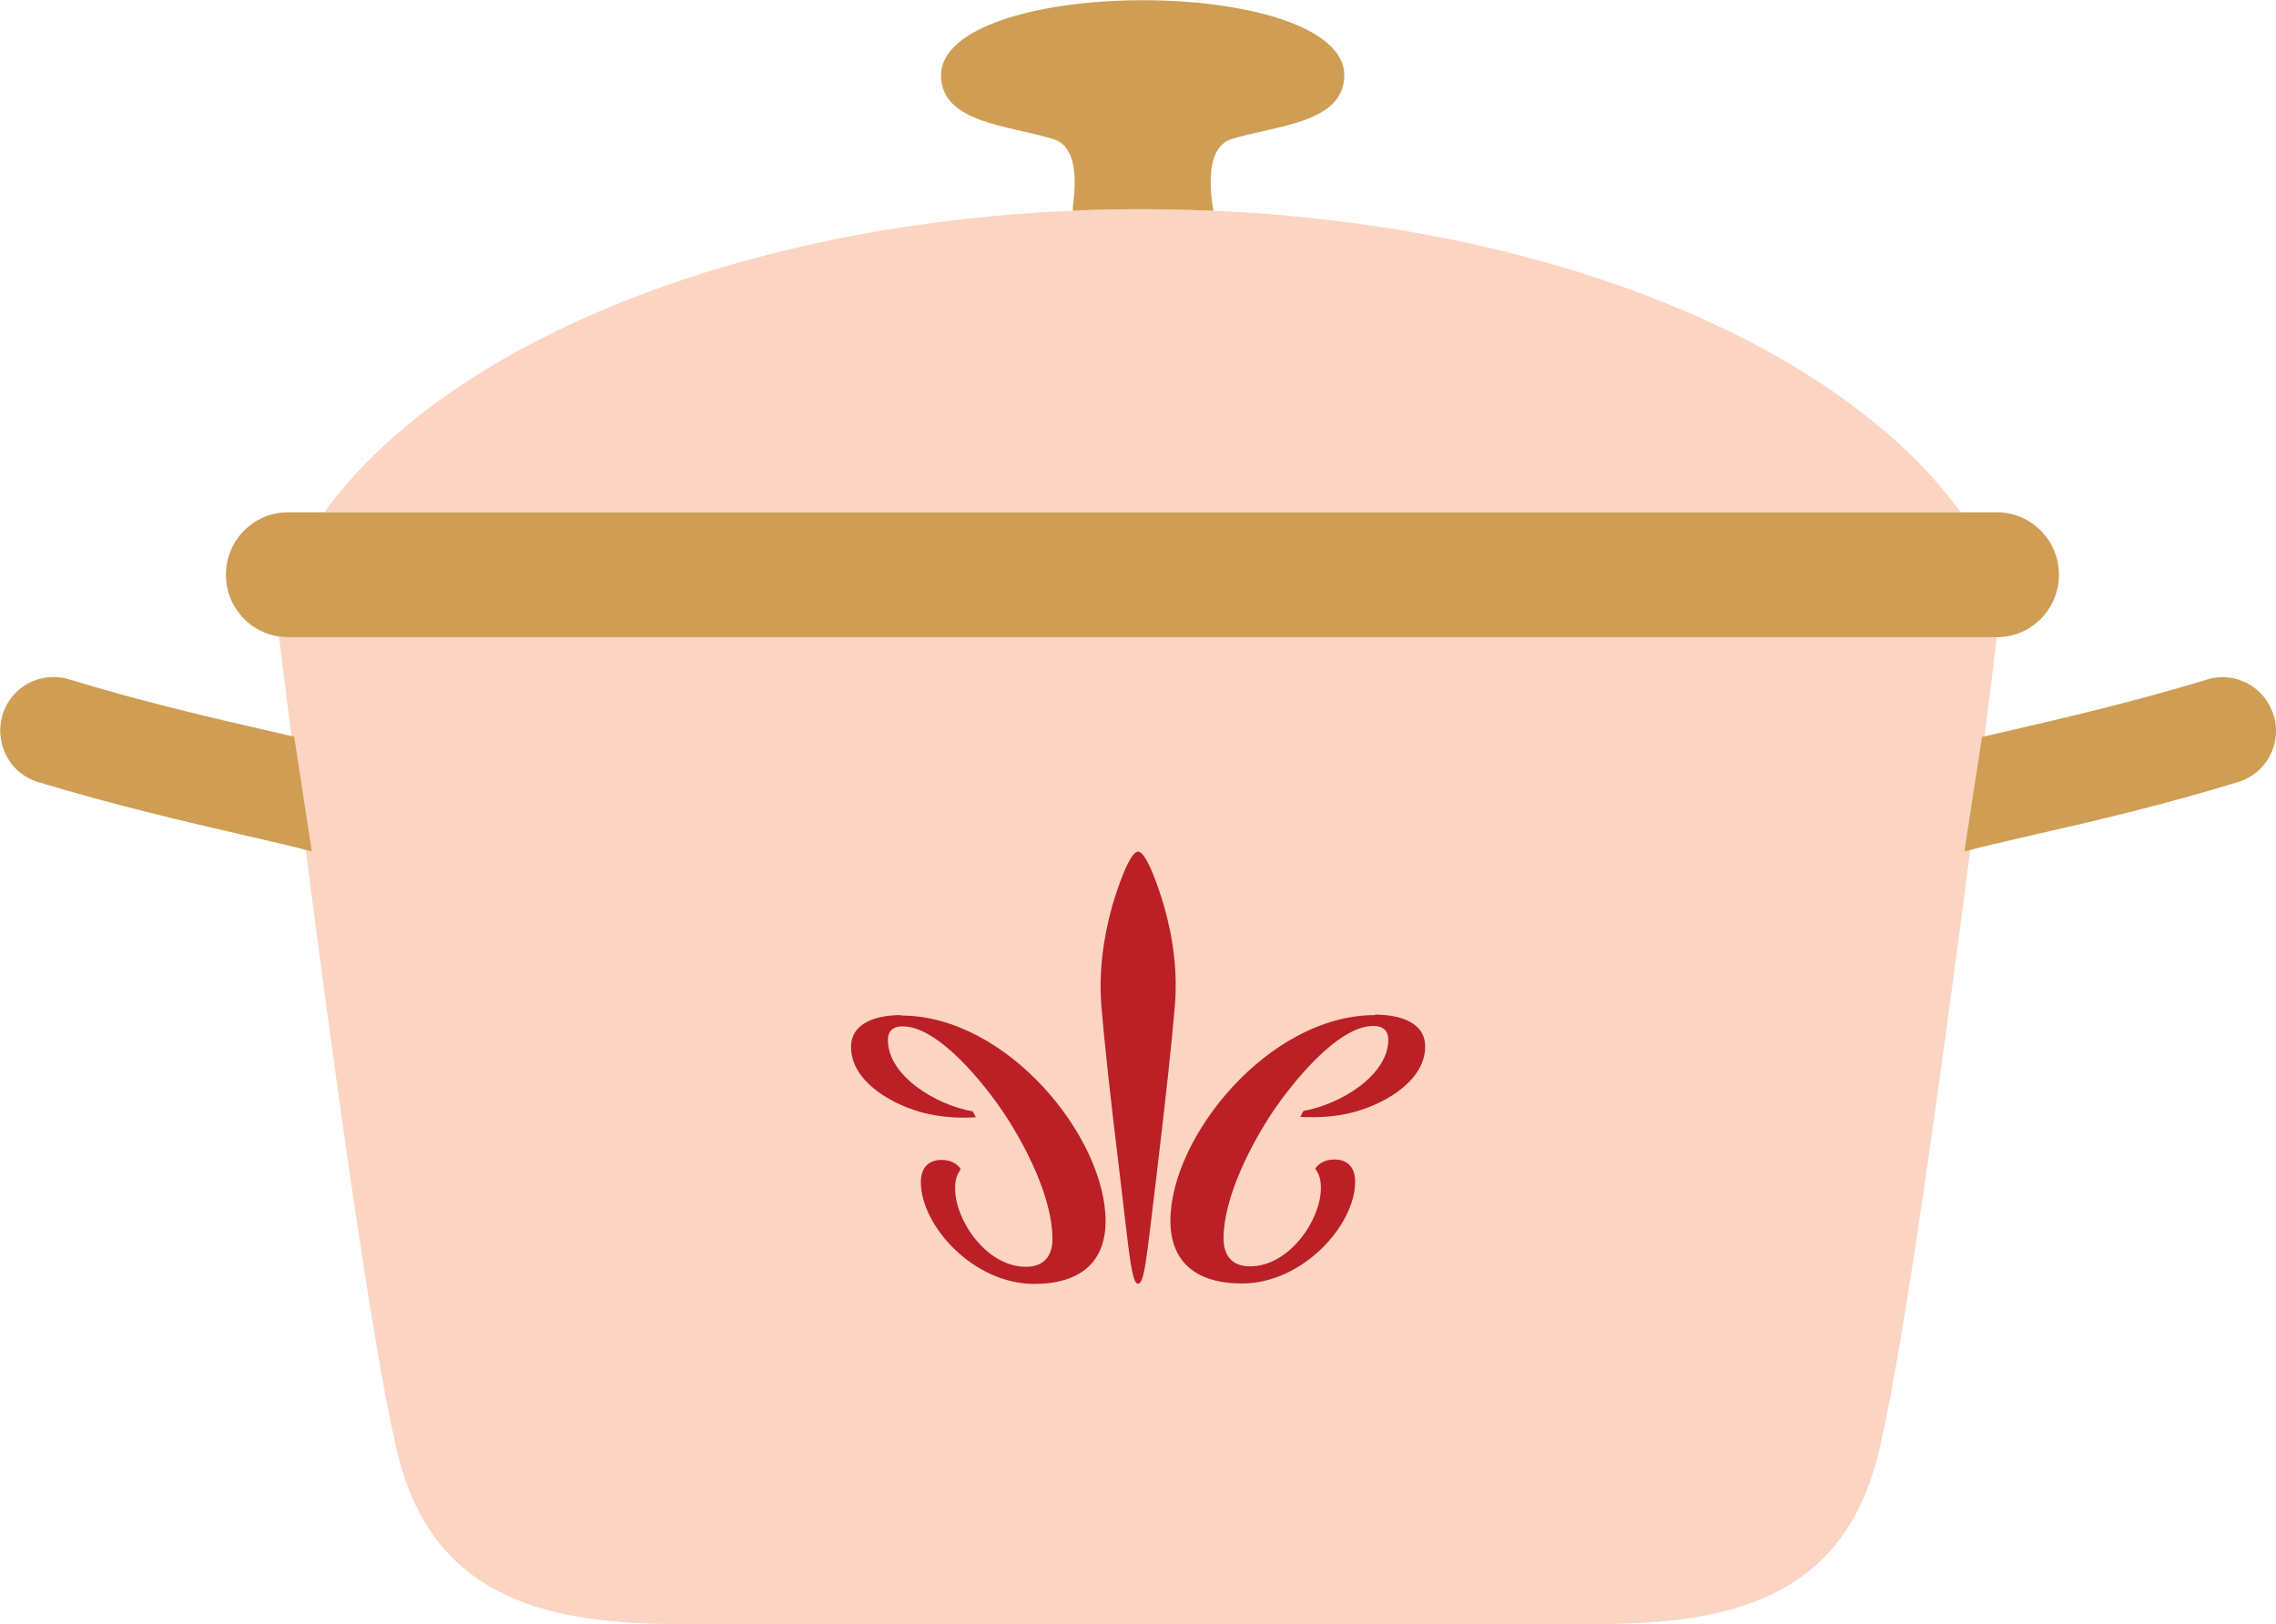 <?xml version="1.0" encoding="UTF-8"?>
<svg id="Layer_2" xmlns="http://www.w3.org/2000/svg" viewBox="0 0 104.97 74.92">
  <defs>
    <style>
      .cls-1 {
        fill: #cf9e54;
      }

      .cls-2 {
        fill: #ba2025;
      }

      .cls-3 {
        fill: #fcd4c2;
      }
    </style>
  </defs>
  <g id="Layer_1-2" data-name="Layer_1">
    <path class="cls-3" d="M14.37,41.27c-.3-2.35-.58-4.52-.81-6.35-.42-3.35-.69-5.53-.69-5.53h79.22s-.26,2.19-.68,5.53c-.23,1.83-.51,4-.81,6.35-1.27,9.7-3.04,22.41-4.08,26.2-1.76,6.4-7.04,7.44-12.91,7.44H31.36c-5.87,0-11.15-1.05-12.91-7.44-1.04-3.8-2.82-16.51-4.08-26.2Z"/>
    <path class="cls-3" d="M90.42,23.62H14.96c5.55-7.66,18.77-13.23,34.51-13.9,1.06-.04,2.14-.07,3.22-.07s2.19.02,3.26.07c15.72.68,28.92,6.24,34.47,13.9"/>
    <path class="cls-1" d="M104.87,32.99c.39,1.31-.34,2.68-1.64,3.08-3.57,1.09-6.8,1.84-9.41,2.43-1.22.28-2.29.53-3.22.77.3-1.95.58-3.76.81-5.28.42-.1.86-.2,1.31-.3,2.53-.59,5.67-1.31,9.08-2.35,1.3-.39,2.67.34,3.06,1.66"/>
    <path class="cls-1" d="M92.1,23.63c1.58,0,2.86,1.29,2.86,2.88s-1.28,2.88-2.86,2.88H13.28c-1.58,0-2.86-1.29-2.86-2.88s1.28-2.88,2.86-2.88h78.82Z"/>
    <path class="cls-1" d="M62,3.46c0,2.23-3.15,2.32-5.19,2.95-1.08.34-1.08,1.9-.85,3.31-1.08-.04-2.16-.07-3.26-.07s-2.16.02-3.22.07v-.21c.19-1.35.13-2.77-.89-3.09-2.04-.64-5.19-.73-5.19-2.95s4.51-3.46,9.3-3.46,9.3,1.23,9.3,3.46Z"/>
    <path class="cls-1" d="M13.57,33.99c.23,1.52.51,3.33.81,5.28-.93-.24-2-.49-3.22-.77-2.6-.6-5.83-1.35-9.41-2.43-1.3-.39-2.02-1.78-1.64-3.08.39-1.31,1.76-2.05,3.06-1.66,3.41,1.04,6.56,1.77,9.09,2.35.46.11.89.2,1.31.3"/>
    <path class="cls-2" d="M53.68,41.77c-.23-.78-.8-2.49-1.19-2.49s-.96,1.71-1.19,2.49c-.43,1.54-.63,3.1-.5,4.68.15,1.76.4,4.08.85,7.77.44,3.7.54,4.99.84,4.99s.4-1.29.85-4.99c.44-3.69.69-6.01.84-7.77.14-1.58-.06-3.14-.5-4.68Z"/>
    <path class="cls-2" d="M63.42,46.82c-4.9,0-9.44,5.62-9.44,9.48,0,1.91,1.18,2.9,3.31,2.9,2.77,0,5.21-2.67,5.21-4.7,0-.6-.3-1.02-.96-1.02-.5,0-.79.26-.88.43.21.29.26.54.26.9,0,1.43-1.44,3.6-3.27,3.6-.87,0-1.22-.55-1.22-1.28,0-1.89,1.25-4.32,2.29-5.88.78-1.15,2.93-3.93,4.62-3.93.47,0,.69.25.69.63,0,1.65-2.21,2.99-3.91,3.29l-.15.27c.21.02.43.02.63.02.65,0,1.36-.09,2-.28,1.44-.43,3.13-1.47,3.13-2.98,0-1.14-1.22-1.47-2.31-1.47Z"/>
    <path class="cls-2" d="M41.56,46.82c-1.09,0-2.31.33-2.31,1.47,0,1.51,1.69,2.55,3.13,2.98.64.19,1.35.28,2,.28.2,0,.42,0,.63-.02l-.15-.27c-1.69-.29-3.91-1.64-3.91-3.29,0-.38.2-.63.68-.63,1.69,0,3.84,2.77,4.62,3.93,1.05,1.56,2.29,3.98,2.29,5.88,0,.73-.35,1.28-1.22,1.28-1.84,0-3.27-2.17-3.27-3.6,0-.36.05-.6.26-.9-.09-.17-.38-.43-.88-.43-.66,0-.96.42-.96,1.02,0,2.03,2.44,4.7,5.22,4.7,2.13,0,3.3-1,3.3-2.9,0-3.86-4.53-9.48-9.44-9.48Z"/>
  </g>
</svg>